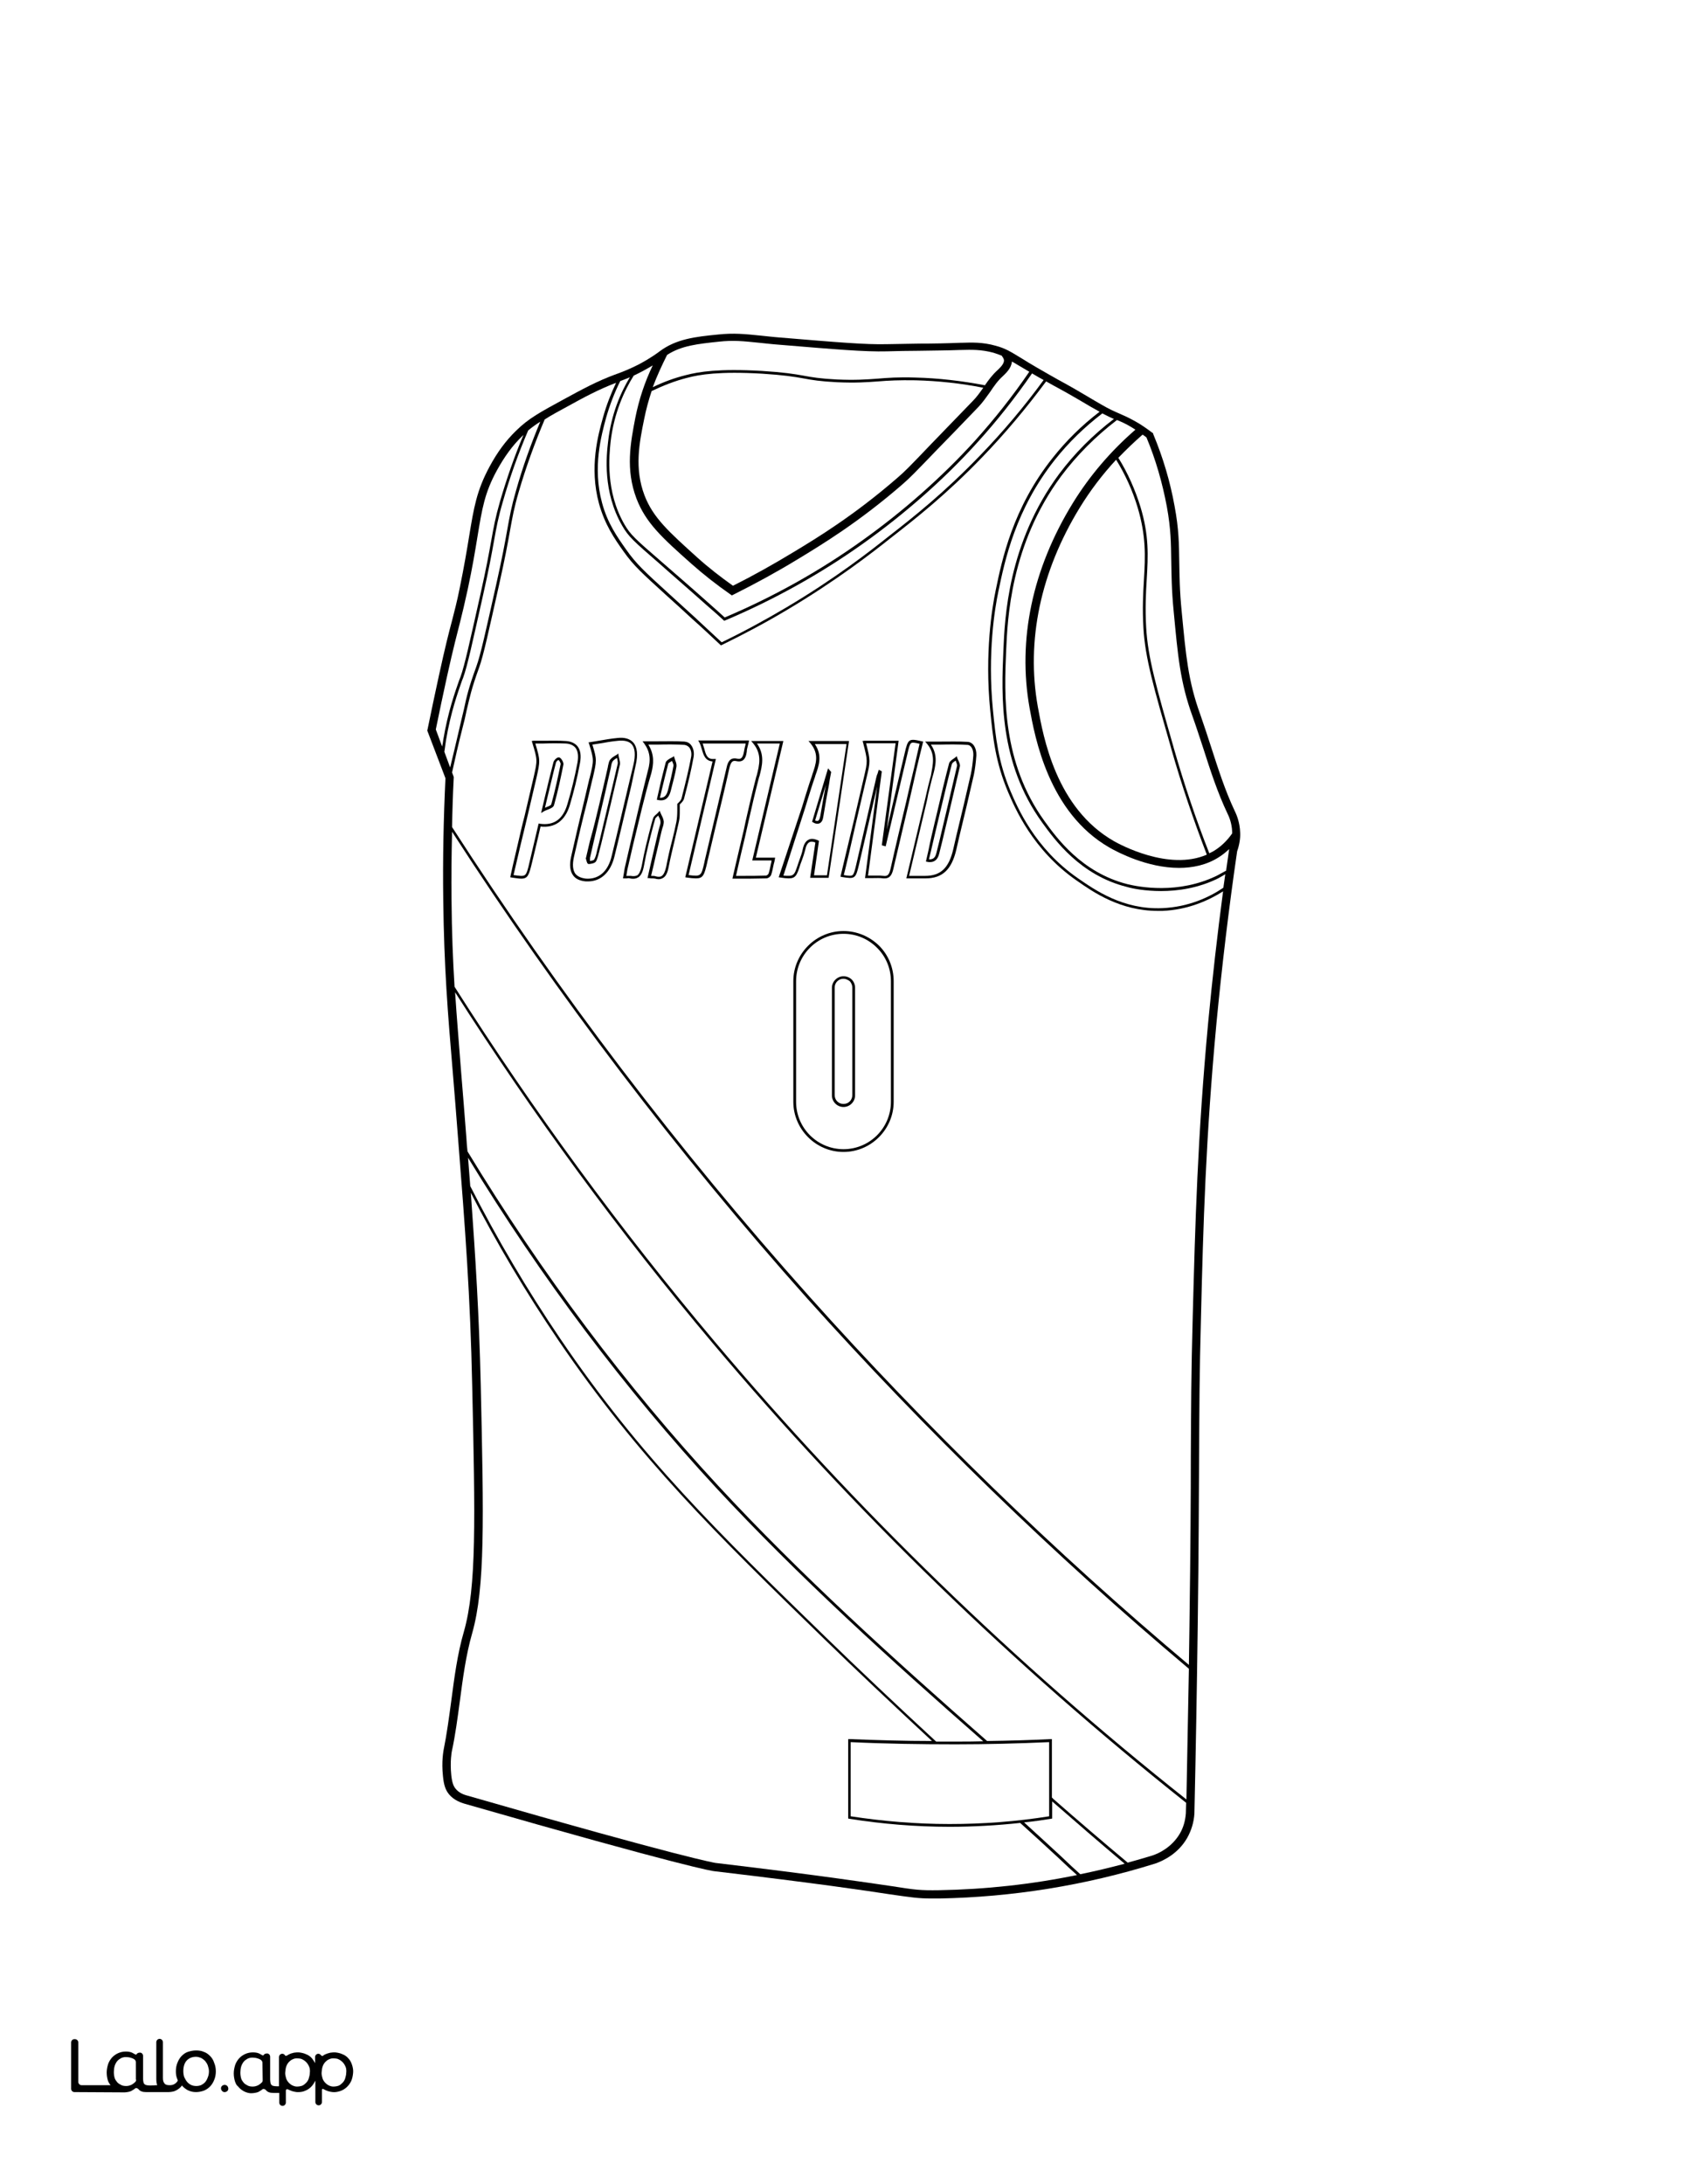 <?xml version="1.0" encoding="utf-8"?>
<!-- Generator: Adobe Illustrator 26.1.0, SVG Export Plug-In . SVG Version: 6.00 Build 0)  -->
<svg version="1.1" id="Layer_1" data-layer="Layer_1" xmlns="http://www.w3.org/2000/svg" xmlns:xlink="http://www.w3.org/1999/xlink" x="0px" y="0px"
	 viewBox="0 0 612 792" style="enable-background:new 0 0 612 792;" xml:space="preserve">
<rect x="0" y="0" width="612" height="792" fill="#808080" stroke="none"/>
<style type="text/css">
	.st0{fill:#FFFFFF;}
	.st1{fill:#010101;}
</style>
<g id="Black">
	<rect x="34.8" y="30.7" width="551.3" height="736.8"/>
</g>
<g id="Color">
	<path class="st0" d="M259,275.2l0.7,0l-9.9,42.1c4.6,0.6,4.6,0.4,5.8-4.9l0-0.1c1-4.1,1.9-8.2,2.9-12.3c1.7-7.1,3.4-14.5,5.1-21.7
		c0.4-1.9,1.2-3.8,3.8-3.2c0.7,0.1,1.2,0.1,1.5-0.2c0.5-0.4,0.8-1.2,1-2.4c0.1-0.8,0.3-1.5,0.5-2.3c0-0.2,0.1-0.4,0.1-0.6h-15.6
		c0.2,0.6,0.4,1.3,0.6,1.9C256.1,273.9,256.7,275.4,259,275.2z"/>
	<path class="st0" d="M208.2,310.8c-0.6,2.7-0.4,4.7,0.5,6c0.8,1,2.1,1.6,3.9,1.8c4.6,0.3,8-2.6,9.3-8.2c2.1-8.5,4.1-17.2,6.1-25.6
		l1.8-7.5c0.8-3.5,0.6-6-0.6-7.4c-1-1.1-2.6-1.5-4.9-1.3c-2.3,0.2-4.5,0.6-6.8,1c-0.9,0.1-1.7,0.3-2.6,0.4c1.7,5.5,1.6,5.8,0.1,12.3
		c0,0.1,0,0.1-0.1,0.2c0,0,0,0.1,0,0.1c-0.6,2.7-1.3,5.4-1.9,8.1C211.3,297.3,209.7,304.1,208.2,310.8z M217.6,290.8
		c0.4-1.9,0.9-3.8,1.3-5.6c0.5-2.3,1.1-4.6,1.6-7c0-0.2,0.1-0.4,0.1-0.6c0.2-0.8,0.3-1.6,0.8-2.2c0.5-0.6,1.1-1,1.6-1.3
		c0.2-0.1,0.5-0.3,0.7-0.4l0.6-0.5l0.1,0.8c0.1,0.3,0.1,0.6,0.2,0.9c0.2,0.8,0.4,1.6,0.3,2.3c-2.2,9.6-4.5,19.3-6.8,28.8l-0.5,1.9
		c-0.1,0.3-0.1,0.5-0.2,0.8c-0.3,1.2-0.6,2.5-1.1,3.5c-0.4,0.8-1.6,1-2.6,1.1c0,0,0,0-0.1,0c-0.5,0-0.7-0.6-0.9-1.4
		c0-0.2-0.1-0.3-0.1-0.4l-0.1-0.1l1.5-6.4C215.4,300.1,216.5,295.4,217.6,290.8z"/>
	<path class="st0" d="M229.7,306.2c-0.7,3-1.4,6-2.1,9.1c-0.1,0.5-0.2,1.1-0.3,1.8c0,0.2,0,0.3-0.1,0.5c0.1,0,0.1,0,0.2,0
		c0.5,0,0.9,0,1.4,0c1,0.2,1.8,0.1,2.4-0.2c0.7-0.5,1.2-1.6,1.6-3.4c0.9-5.1,2.2-10.2,3.5-15.1l0.6-2.1c0.2-0.7,0.8-1.2,1.3-1.6
		c0.2-0.2,0.4-0.4,0.6-0.6l0.5-0.6l0.3,0.7c0.1,0.3,0.3,0.6,0.4,0.9c0.4,0.7,0.7,1.5,0.8,2.3c0,0.8-0.2,1.6-0.5,2.4
		c-0.1,0.4-0.2,0.7-0.3,1.1c-0.9,4-1.9,7.9-2.8,12l-1,4.2c0.1,0,0.2,0,0.3,0c0.6,0,1,0,1.5,0.2c0.9,0.2,1.6,0.2,2.1-0.2
		c0.7-0.5,1.2-1.6,1.6-3.4c0.6-3.2,1.3-6.3,2.1-9.3c0.6-2.3,1.1-4.6,1.6-7c0.2-1.2,0.3-2.4,0.3-3.9c0-0.7,0-1.5,0-2.3l0-0.2l0.1-0.1
		c0.1-0.1,0.2-0.2,0.4-0.4c0.4-0.4,1-1,1.1-1.7c1.5-5.9,2.6-10.4,3.4-14.7c0.3-1.4,0-2.7-0.6-3.5c-0.5-0.6-1.1-0.9-1.8-1
		c-3.1-0.2-6.3-0.2-9.6-0.1c-1.2,0-2.3,0-3.5,0c2.3,3.7,1.9,7.1,1.1,10.3C233.8,288.7,231.8,297.6,229.7,306.2z M238.4,289.4
		c0.3-1.2,0.5-2.3,0.8-3.5c0.7-3.2,1.5-6.3,2.3-9.4c0.2-0.7,1-1.1,1.6-1.5c0.3-0.1,0.5-0.3,0.8-0.4l0.6-0.4l0.2,0.7
		c0.1,0.3,0.2,0.6,0.3,0.9c0.3,0.7,0.5,1.5,0.4,2.2c-0.5,2.9-1.3,5.7-2,8.5l-0.1,0.4c-0.6,2.2-1.7,3.3-3.4,3.3c-0.3,0-0.7,0-1.1-0.1
		l-0.5-0.1L238.4,289.4z"/>
	<path class="st0" d="M214.1,312.2c0.5-0.1,1.3-0.2,1.5-0.6c0.5-0.9,0.8-2.1,1-3.2c0.1-0.3,0.1-0.5,0.2-0.8l0.5-1.9
		c2.2-9.4,4.6-19.2,6.8-28.8c0.1-0.5-0.1-1.1-0.2-1.8c0-0.1-0.1-0.2-0.1-0.3c0,0-0.1,0-0.1,0.1c-0.5,0.3-1,0.6-1.4,1.1
		c-0.3,0.4-0.5,1.1-0.6,1.8c0,0.2-0.1,0.4-0.1,0.6c-0.5,2.3-1.1,4.6-1.6,7c-0.4,1.9-0.9,3.8-1.3,5.6c-1.1,4.7-2.2,9.3-3.3,14.1
		l-1.4,6.1c0,0.1,0.1,0.2,0.1,0.3C213.9,311.7,214,312,214.1,312.2z"/>
	<path class="st0" d="M206.2,147.2c-3.5,1.9-6.3,3.4-8.6,4.9c-3.6,8.5-6.8,17.3-9.4,26.2c-1.7,5.8-2.3,9.2-3.2,14.2
		c-0.8,4.5-1.8,10-4,19.8c-3.8,16.9-5.6,25.4-7.2,29.8c-2.8,7.7-3.4,10.8-4.5,15.4c-0.4,2-0.9,4.2-1.7,7.2
		c-1.3,5.1-2.5,10.3-3.6,15.4l0.6,1.6l0,0.3c-0.3,5.9-0.5,11.9-0.6,17.9c38.6,59.9,82.2,117.2,129.6,170.2
		c42.5,47.5,88.8,92.5,137.7,133.6c0.1-4.7,0.1-9.4,0.2-14c0.4-29.4,0.5-47.3,0.5-61.7c0.1-17.2,0.1-29.6,0.7-51
		c0.9-33.2,1.7-64.5,5.6-106.3c1.5-15.8,3.3-31.7,5.4-47.5c-5.2,3.3-12.7,6.7-22,7.1c-0.5,0-1.1,0-1.6,0c-13.7,0-23.5-6.8-29.5-11
		c-16-11.1-22.4-26.3-24.9-32.1c-4.6-10.9-5.5-19.7-6.5-29.9c-2-20.5,0.7-37,2-43.2c2.3-11.2,6.2-29.9,20.7-48.1
		c4.9-6.2,10.6-11.8,17-16.7c-0.9-0.5-1.9-1.1-3.2-1.8c-1.1-0.6-2.3-1.4-3.9-2.3c-5.3-3.1-7.6-4.3-9.6-5.4c-0.8-0.5-1.7-0.9-2.7-1.5
		c-7.1,9.6-14.9,18.9-23.2,27.5c-13,13.5-24.2,22.3-33.2,29.3c-6.8,5.4-19.5,15.3-37.5,26c-7.7,4.6-15.8,8.9-23.8,12.8l-0.3,0.1
		l-0.2-0.2c-3.3-3.1-6.7-6.3-10.2-9.4c-3.6-3.3-6.5-6-9-8.2c-9.1-8.3-12.2-11-16-16.4c-3.2-4.5-6.7-9.6-8.8-17.2
		c-3.6-13.2-0.3-25,1.5-31.4c1.2-4.3,2.8-8.4,4.7-12.4C217.2,141.2,211.8,144.1,206.2,147.2l-0.7-1.3L206.2,147.2L206.2,147.2z
		 M324.2,399.5c0,10-8.2,18.2-18.2,18.2c-10,0-18.2-8.2-18.2-18.2v-43.7c0-10,8.2-18.2,18.2-18.2c4.8,0,9.4,1.9,12.9,5.3l0,0
		c3.4,3.4,5.3,8,5.3,12.9V399.5z M336.3,269.7l-0.7-0.8h1.1c1.5,0,3,0,4.4,0c3.4,0,6.6-0.1,9.9,0.1c2,0.1,3.3,2.2,3.2,4.9
		c-0.2,2.8-0.5,5-0.9,7c-1.7,7.5-3.5,15.1-5.3,22.5l-1.1,4.8c-1.7,7.2-5.1,10.3-11.1,10.3l-4.1,0l-2.9,0l6.7-28.2
		c0.2-0.9,0.4-1.7,0.6-2.6c0.4-1.9,0.9-3.8,1.4-5.7l0.2-0.7C338.4,277.3,339.5,273.5,336.3,269.7z M313.1,269.3l-0.2-0.6l0.6-0.1
		H326l-4.3,32.2l3.5-15c1-4.2,2-8.4,3-12.7c1.2-5.2,1.5-5.4,6.2-4.3l0.5,0.1l-1.2,4.9c-0.8,3.3-1.6,6.6-2.3,9.9l-1.6,7
		c-1.9,8-3.8,16.2-5.7,24.3c-0.4,1.7-1,3.5-3.1,3.5c-0.2,0-0.4,0-0.6,0c-1.2-0.2-2.4-0.1-3.9-0.1c-0.7,0-1.3,0-2.1,0h-0.6l0.1-0.6
		l4.3-32.6c-2.2,9.5-4.4,19-6.6,28.4c-1.2,5-1.4,5.2-6.2,4.4l-0.5-0.1l0.8-3.4c0.5-2,0.9-3.9,1.4-5.9l2.4-10
		c1.3-5.6,2.6-11.1,3.9-16.7C314.8,275.9,314.8,275.9,313.1,269.3z M291,292.5c0.3-1.1,0.7-2.2,1-3.3c0.8-2.5,1.6-5.2,2.5-7.7
		l0.2-0.7c1.3-3.8,2.6-7.3-0.7-11.3l-0.7-0.8h14.7l-7.4,49.6h-6.7l1.9-12.8c-0.9-0.4-1.7-0.4-2.2-0.1c-0.7,0.4-1.2,1.3-1.5,2.8
		c-0.3,1.2-0.7,2.4-1.1,3.5c-0.2,0.5-0.4,1.1-0.6,1.6c-1.3,4.2-1.8,5.2-4.3,5.2c-0.8,0-1.7-0.1-3-0.3l-0.6-0.1L291,292.5z
		 M284.2,268.6l-10,42.4h7l-0.1,0.6c-0.1,0.6-0.2,1.1-0.4,1.7c-0.3,1.3-0.5,2.6-0.9,3.8c-0.2,0.7-1.1,1.4-1.8,1.4
		c-2,0-4,0.1-6.1,0.1c-0.9,0-1.8,0-2.7,0l-3.5,0l1.2-5.2c0.8-3.3,1.5-6.5,2.3-9.8c0.5-1.9,0.9-3.9,1.3-5.8
		c1.2-5.4,2.5-10.9,3.9-16.3l0.1-0.2c1-4,2-7.8-1.3-11.8l-0.7-0.8H284.2z M271.7,268.6l-0.1,0.6c-0.1,0.4-0.2,0.8-0.3,1.2
		c-0.2,0.8-0.4,1.5-0.4,2.2c-0.2,1.5-0.6,2.5-1.4,3.1c-0.6,0.4-1.4,0.5-2.3,0.3c-1.3-0.3-2,0-2.6,2.5c-1.6,7.3-3.4,14.6-5.1,21.7
		c-1,4.1-1.9,8.2-2.9,12.3l0,0.1c-1.1,4.7-1.5,5.9-4.1,5.9c-0.9,0-2-0.1-3.4-0.3l-0.5-0.1l9.9-42c-2.7-0.2-3.3-2.4-3.9-4.4
		c-0.2-0.8-0.5-1.7-0.9-2.5l-0.4-0.7H271.7z M233.7,269.6l-0.6-0.8h1c1.5,0,3,0,4.5,0c3.4,0,6.5-0.1,9.7,0.1c1,0.1,1.9,0.5,2.5,1.4
		c0.8,1.1,1.1,2.7,0.8,4.3c-0.8,4.3-1.8,8.8-3.4,14.8c-0.2,1-1,1.7-1.4,2.1c-0.1,0.1-0.1,0.1-0.2,0.2c0,0.8,0,1.5,0,2.1
		c0,1.5,0,2.8-0.3,4.1c-0.5,2.4-1.1,4.7-1.6,7c-0.7,3-1.5,6.2-2.1,9.3c-0.4,2.2-1,3.5-2,4.1c-0.5,0.3-1,0.5-1.7,0.5
		c-0.4,0-0.8-0.1-1.2-0.2c-0.4-0.1-0.8-0.1-1.3-0.1c-0.3,0-0.6,0-0.9-0.1l-0.6,0l1.2-5.3c0.9-4,1.9-8,2.8-12
		c0.1-0.4,0.2-0.8,0.3-1.1c0.2-0.7,0.5-1.4,0.4-2.1c0-0.6-0.3-1.2-0.7-1.9c0-0.1-0.1-0.2-0.1-0.3c0,0-0.1,0.1-0.1,0.1
		c-0.4,0.4-0.9,0.7-1,1.1l-0.6,2.1c-1.3,4.9-2.6,9.9-3.5,15c-0.4,2.1-1,3.4-2,4.1c-0.8,0.5-1.8,0.7-3.1,0.4c-0.3-0.1-0.7-0.1-1.1,0
		c-0.2,0-0.5,0-0.8,0h-0.6l0.1-0.6c0.1-0.4,0.1-0.7,0.2-1.1c0.1-0.7,0.2-1.3,0.3-1.9c0.7-3,1.4-6,2.1-9.1c2-8.6,4.1-17.5,6.3-26.2
		C236.2,275.5,235.8,272.5,233.7,269.6z M213.7,269.7l-0.2-0.5l0.6-0.1c1.1-0.2,2.1-0.3,3.1-0.5c2.3-0.4,4.6-0.8,6.8-1
		c2.6-0.3,4.5,0.3,5.7,1.6c1.5,1.7,1.8,4.5,0.9,8.3L229,285c-2,8.4-4,17.1-6.1,25.6c-1.4,5.7-4.9,9-9.6,9c-0.3,0-0.5,0-0.8,0
		c-2.1-0.2-3.7-0.9-4.6-2.2c-1.1-1.5-1.4-3.8-0.7-6.8c1.5-6.7,3.1-13.5,4.7-20.1c0.6-2.7,1.3-5.4,1.9-8.1c0-0.1,0-0.1,0.1-0.2
		c0,0,0-0.1,0-0.1C215.5,275.6,215.5,275.6,213.7,269.7z M209.5,270.6c1.1,1.4,1.4,3.4,0.9,6.1c-1,5.5-2.3,10.6-3.7,15.3
		c-1.7,5.6-5.4,8.3-10.6,7.7l-0.9,3.9c-0.7,3.1-1.5,6.2-2.2,9.2c-1.1,4.5-1.5,5.8-3.9,5.8c-0.9,0-2-0.2-3.5-0.4l-0.5-0.1l0.9-4.1
		c0.6-2.6,1.2-5.1,1.8-7.7c0.8-3.5,1.6-7,2.5-10.4c1.1-4.7,2.2-9.4,3.3-14.1c1.4-6.2,1.4-6.2-0.5-12.5l-0.2-0.6l0.6-0.1
		c1.2,0,2.5,0,3.7,0c2.8,0,5.4-0.1,8.1,0.1C207.1,268.8,208.6,269.5,209.5,270.6z"/>
	<path class="st0" d="M236.8,140.4c3.9-1.9,8-3.4,12.1-4.4c4.6-1.2,11.9-2.4,27.5-1.5c7.9,0.5,11.7,1.1,15,1.7
		c3.2,0.6,6.2,1.1,12.2,1.4c6.7,0.3,10.6,0,14.8-0.3c3.7-0.3,7.5-0.6,13.6-0.4c8.4,0.2,16.9,1.2,25.3,2.8c1.3-1.9,2.8-3.9,4.6-5.5
		l0.1-0.1c0.7-0.7,2.4-2.2,2.2-3.6c-0.1-0.4-0.3-0.9-0.7-1.3l0.1-0.1c-1-0.5-2-0.8-3.2-1.2c-4.5-1.2-8-1.1-11.7-1l-0.3,0
		c-5,0.2-10.1,0.2-15.1,0.3c-3.8,0-7.7,0.1-11.6,0.2c-8.1,0.2-18.4-0.7-39-2.4c-2.8-0.2-5.1-0.5-7.2-0.7c-5.9-0.6-9.4-1-14.8-0.4
		c-7.5,0.8-13.5,1.4-18.7,4.8C240.1,132.5,238.3,136.4,236.8,140.4z"/>
	<path class="st0" d="M197.2,269.6c-1,0-2,0-3,0c1.8,6,1.8,6.3,0.4,12.5c-1.1,4.7-2.2,9.4-3.3,14.1c-0.8,3.5-1.7,7-2.5,10.4
		c-0.6,2.6-1.2,5.1-1.8,7.7l-0.7,3c2.2,0.3,3.4,0.5,4.1,0c0.7-0.5,1.1-2,1.7-4.7c0.7-3.1,1.5-6.2,2.2-9.3l1.1-4.7l0.5,0.1
		c5,0.7,8.3-1.6,9.9-7c1.4-4.7,2.7-9.8,3.7-15.2c0.4-2.3,0.2-4.1-0.7-5.3c-0.7-0.9-1.9-1.5-3.5-1.6
		C202.5,269.5,199.9,269.5,197.2,269.6z M204.4,277.2c-0.9,4.5-2,9.7-3.4,14.7c-0.2,0.8-1.1,1.2-2.1,1.6c-0.5,0.2-1.1,0.4-1.6,0.7
		l-1,0.6l1.3-5.5c1.1-4.7,2.1-8.8,3.2-13c0.2-0.6,0.8-1.2,1.3-1.5c0.4-0.2,0.7-0.2,0.9-0.1C203.6,274.9,204.5,276.4,204.4,277.2z"/>
	<path class="st0" d="M202.6,275.6c-0.2,0-0.8,0.5-0.9,0.9c-1.1,4.1-2,8.2-3.2,13l-0.8,3.4c0.3-0.1,0.5-0.2,0.7-0.3
		c0.8-0.3,1.5-0.6,1.6-1c1.4-5,2.5-10.2,3.4-14.6C203.4,276.7,202.9,275.7,202.6,275.6z"/>
	<path class="st0" d="M336.2,290.6l-6.4,27l1.7,0l4.1,0c5.6,0,8.6-2.8,10.2-9.6l1.1-4.8c1.8-7.4,3.6-15,5.3-22.5
		c0.4-1.9,0.7-4.1,0.9-6.8c0.1-2.1-0.8-3.8-2.2-3.8c-3.2-0.2-6.4-0.2-9.8-0.1c-1.1,0-2.2,0-3.4,0c2.7,3.9,1.7,7.9,0.6,11.7l-0.2,0.7
		c-0.5,1.9-0.9,3.8-1.4,5.7C336.6,288.8,336.4,289.7,336.2,290.6z M339,298.6l1.1-4.6c1.3-5.6,2.7-11.5,4.2-17.2
		c0.2-0.7,0.9-1.2,1.5-1.6c0.2-0.2,0.5-0.3,0.7-0.5l0.6-0.5l0.2,0.7c0.1,0.3,0.2,0.6,0.4,0.9c0.3,0.7,0.7,1.5,0.5,2.2
		c-2.1,9.1-4.3,18.3-6.4,27.2l-1.1,4.4c-0.5,2-1.6,3-3.3,3c-0.3,0-0.7,0-1-0.1l-0.5-0.1l1-4.4C337.5,304.8,338.3,301.7,339,298.6z"
		/>
	<path class="st0" d="M339.7,309.3l1.1-4.4c2.1-8.9,4.3-18.1,6.4-27.2c0.1-0.4-0.2-1-0.4-1.6c0-0.1-0.1-0.2-0.1-0.3
		c-0.1,0.1-0.2,0.1-0.3,0.2c-0.5,0.3-1,0.7-1.1,1.1c-1.5,5.7-2.8,11.5-4.2,17.2l-1.1,4.6c-0.7,3.1-1.5,6.2-2.2,9.4l-0.8,3.3
		C338.5,311.7,339.3,311,339.7,309.3z"/>
	<path class="st0" d="M306,354.9c-1.8,0-3.2,1.4-3.2,3.2v39c0,1.8,1.4,3.2,3.2,3.2s3.2-1.4,3.2-3.2v-39c0-0.8-0.3-1.6-0.9-2.3
		C307.6,355.3,306.8,354.9,306,354.9z"/>
	<path class="st0" d="M289.6,313c0.2-0.6,0.4-1.1,0.6-1.7c0.4-1.1,0.8-2.2,1-3.3c0.4-1.9,1.1-3,2.1-3.5c0.9-0.5,2-0.4,3.4,0.2
		l0.4,0.2l-1.8,12.5h4.7l7.1-47.6h-11.5c2.8,4.1,1.5,7.8,0.2,11.4l-0.2,0.7c-0.9,2.5-1.7,5.2-2.5,7.7c-0.3,1.1-0.7,2.2-1,3.3
		l-7.9,24.6C288.1,317.8,288.1,317.6,289.6,313z M300.4,278.6l1.1,1.3l0,0.2c-0.3,1.5-0.6,3.1-0.8,4.6c-0.7,3.7-1.4,7.5-2,11.3
		c-0.2,1.4-0.6,2.1-1.3,2.5c-0.3,0.1-0.5,0.2-0.8,0.2c-0.6,0-1.2-0.2-1.6-0.5l-0.4-0.2L300.4,278.6z"/>
	<path class="st0" d="M275.5,281.5l-0.1,0.2c-1.4,5.4-2.7,10.9-3.9,16.3c-0.4,1.9-0.9,3.9-1.3,5.8c-0.8,3.2-1.5,6.4-2.3,9.8l-0.9,4
		l2.2,0c3,0,5.9,0,8.7-0.1c0.2,0,0.8-0.4,0.9-0.7c0.4-1.1,0.6-2.3,0.9-3.7c0.1-0.4,0.2-0.7,0.2-1.1h-7l10-42.4h-8.3
		C277.5,273.7,276.5,277.7,275.5,281.5z"/>
	<path class="st0" d="M296.8,297.6c0.4-0.2,0.6-0.8,0.8-1.8c0.6-3.7,1.3-7.5,2-11.2l-3.9,12.9C296.2,297.7,296.6,297.7,296.8,297.6z
		"/>
	<path class="st0" d="M308.1,309c-0.5,2-0.9,3.9-1.4,5.9l-0.6,2.4c1.7,0.3,2.7,0.4,3.2,0c0.5-0.4,0.8-1.6,1.3-3.7
		c2.4-10.6,4.9-21.1,7.3-31.7c0.1-0.5,0.3-1.1,0.5-1.5c0.1-0.2,0.1-0.5,0.2-0.7l0.2-0.6l1.1,0.6l-5,37.8c0.5,0,1,0,1.5,0
		c0.6,0,1.2,0,1.8,0c0.8,0,1.5,0,2.3,0.1c1.5,0.2,2.1-0.4,2.6-2.7c1.8-8.1,3.8-16.4,5.7-24.4l1.6-7c0.8-3.3,1.6-6.6,2.3-9.9l0.9-3.9
		c-1.7-0.4-2.7-0.6-3.1-0.2c-0.5,0.4-0.8,1.6-1.3,3.8c-1,4.3-2,8.5-3,12.7l-4.9,20.9l-1.4-0.4l5-37h-10.7c1.6,6.3,1.6,6.6,0.1,12.7
		c-1.3,5.6-2.6,11.1-3.9,16.7L308.1,309z"/>
	<path class="st0" d="M242.3,286.6l0.1-0.4c0.7-2.7,1.4-5.6,1.9-8.4c0.1-0.4-0.1-1-0.4-1.6c0-0.1-0.1-0.2-0.1-0.3
		c-0.1,0.1-0.2,0.1-0.3,0.2c-0.5,0.3-1.1,0.6-1.1,0.9c-0.8,3-1.5,6.1-2.3,9.3c-0.2,1-0.5,2-0.7,3C241,289.3,241.8,288.5,242.3,286.6
		z"/>
	<path class="st0" d="M233.8,179.6c3.1,8.1,8.8,13.2,19.1,22.5c4.1,3.7,8.5,7.1,13,10.3c7.4-3.7,14.7-7.8,21.8-12.1
		c8.8-5.3,22.1-13.4,37.7-26.9c3.1-2.7,3.8-3.4,12.6-12.6c3.5-3.6,8.2-8.5,14.9-15.4c1.4-1.4,2.6-3.1,3.8-4.8
		c-8.1-1.6-16.4-2.5-24.6-2.7c-6-0.1-9.9,0.1-13.5,0.4c-4.2,0.3-8.1,0.6-14.9,0.3c-6.1-0.3-9.1-0.8-12.3-1.4
		c-3.3-0.6-7.1-1.2-14.9-1.7c-15.5-0.9-22.7,0.3-27.2,1.5c-4.4,1.1-8.7,2.8-12.9,4.8c-1.1,3.3-2,6.6-2.7,10.1
		C231.9,160.7,230.1,169.8,233.8,179.6z"/>
	<path class="st0" d="M0,0v792h612V0H0z M448.8,308.7c-3,20.5-5.5,41.5-7.5,62.3c-3.9,41.8-4.8,73-5.6,106.1
		c-0.6,21.4-0.6,33.8-0.7,50.9c-0.1,14.4-0.1,32.3-0.5,61.7c-0.3,22.8-0.7,45.6-1.2,67.9c-0.2,3.2-1.1,6.1-2.6,8.8
		c-3.3,5.8-8.7,8.3-11.5,9.3c-25.6,8-52,12.2-78.4,12.7c-1,0-2,0-2.8,0c-5,0-7.3-0.4-15.1-1.5c-9.1-1.4-25.9-3.9-63.8-8.4
		c-0.4,0-10.3-1.4-90.7-24.5c-0.9-0.3-3.7-1.1-5.6-3.5c-1.2-1.5-1.8-3.3-2.1-6.4c-0.6-5.5,0.2-9.2,0.2-9.4c1.2-5.9,2-12,2.8-17.9
		c1.1-8.3,2.2-17,4.6-25.2c4.6-16.2,4.1-40.6,3-89.2c-0.7-32.6-2.5-56.3-5.1-89.3c-0.7-8.9-1.3-16.8-1.9-23.8
		c-1.9-22.4-3.2-38.6-3.5-63c-0.2-14.7,0.1-29.5,0.8-44.1l-6.6-17.3l0.1-0.4c1.3-6.4,2.7-12.9,4.1-19.4c2.4-11,3.7-16,4.8-20.1
		c0.9-3.6,1.7-6.4,2.8-11.9c1.6-7.8,2.6-13.8,3.4-18.7c1.7-10.3,2.7-16.5,7.4-25.2c2.8-5.2,5.9-9.4,9.5-12.9
		c4.6-4.6,9-6.9,17.6-11.6l0,0l0.7,1.3l-0.7-1.3c6.1-3.3,11.8-6.5,19-9.1l0.3-0.1c1.6-0.6,4.3-1.6,7.8-3.4c4.3-2.3,6.7-4.1,7.5-4.7
		c6-4.5,13-5.3,21.2-6.1c5.7-0.6,9.6-0.2,15.5,0.4c2.1,0.2,4.4,0.5,7.1,0.7c20.5,1.7,30.8,2.6,38.7,2.4c3.9-0.1,7.8-0.1,11.6-0.2
		c4.9,0,10-0.1,15-0.3l0.3,0c3.8-0.1,7.7-0.3,12.6,1.1c3.3,0.9,5,1.9,9.4,4.6c1.4,0.9,3.1,1.9,5.3,3.2c4.1,2.4,5.8,3.3,7.7,4.4
		c2,1.1,4.3,2.3,9.7,5.5c1.6,0.9,2.8,1.7,3.9,2.3c3.6,2.1,5,2.9,7.5,4l0.9,0.4c1.6,0.7,3.5,1.5,6,2.9c2.2,1.2,4.3,2.7,6.3,4.2
		l0.3,0.2l0.1,0.4c3.5,8.4,6.1,17.1,7.7,26c1.6,8.5,1.6,13.9,1.7,20.2c0.1,4.8,0.1,10.3,0.9,18.2c1.5,15.6,2.3,25,6.7,37.1
		c1.4,4,2.7,8,4,12c2.5,7.7,5,15.6,8.5,23c0.5,1,1.9,4,2,8C450,304,449.6,306.4,448.8,308.7z"/>
	<path class="st0" d="M258.6,487.1c-33.8-40.1-65.2-82.9-93.5-127.3c0.6,9.3,1.4,18.5,2.2,29.1c0.6,7,1.2,14.9,1.9,23.8
		c0.1,1.6,0.2,3.2,0.4,4.8c26.9,44.3,57.4,85,90.9,121.2c29.7,32.1,63.6,62.8,97.6,92.6c7.7-0.1,15.4-0.3,23-0.7l0.5,0v21.2
		c0.1,0.1,0.3,0.2,0.4,0.4c8.9,7.8,18,15.6,27.1,23.2c3-0.8,6-1.7,9-2.6c2.4-0.8,7-3,9.9-7.9c1.3-2.2,2-4.7,2.2-7.4
		c0-1.3,0.1-2.6,0.1-3.8C367.7,604,309.9,548,258.6,487.1z"/>
	<path class="st0" d="M405.7,166c3.5,5.6,6.1,11.6,8,17.7c3.2,10.5,2.8,17.9,2.3,26.4c-0.3,4.9-0.6,10.5-0.2,17.4
		c0.6,10.9,3.7,21.7,9.9,43.3l0.1,0.4c3.7,12.9,8,25.8,12.9,38.2c0.6-0.3,1.3-0.6,1.9-1c2.4-1.5,4.6-3.6,6.4-6.2c0-0.2,0-0.3,0-0.5
		c-0.1-3.4-1.3-5.9-1.7-6.7c-3.6-7.6-6.2-15.6-8.7-23.4c-1.3-3.9-2.6-8-4-11.9c-4.5-12.4-5.3-22-6.8-37.8
		c-0.8-8.1-0.8-13.6-0.9-18.5c-0.1-6.4-0.1-11.4-1.6-19.7c-1.6-8.5-4-17-7.4-25.1c-0.4-0.3-0.9-0.7-1.4-1
		C411.4,160.3,408.5,163.1,405.7,166z"/>
	<path class="st0" d="M166.6,264.4c0.7-3,1.2-5.2,1.7-7.2c1-4.7,1.7-7.8,4.5-15.5c1.6-4.4,3.4-12.8,7.2-29.7
		c2.2-9.8,3.2-15.3,4-19.8c0.9-5,1.5-8.4,3.2-14.3c2.4-8.5,5.4-16.9,8.8-25c-1.6,1-3.1,2.1-4.4,3.2c-3.6,8.4-6.7,17.1-9.2,25.9
		c-1.7,5.8-2.3,9.2-3.2,14.2c-0.8,4.5-1.8,10-4,19.8c-3.8,16.9-5.6,25.4-7.2,29.8l-0.4,1c-1.5,4.3-4.1,11.5-5.8,21.6
		c-0.2,1.4-0.4,2.8-0.6,4.2l2.1,5.7C164.4,273.8,165.5,269.1,166.6,264.4z"/>
	<path class="st0" d="M259.8,539.5c-33.1-35.8-63.4-76-90-119.7c0.3,3.5,0.5,6.9,0.8,10.3c9.7,19.1,20.7,37.7,32.7,55.4
		c29.1,42.9,57.3,70.3,96.4,108.3c11.4,11.1,25.5,24.4,39.9,37.7c2.4,0,4.7,0,7.1,0c3.3,0,6.7,0,10-0.1
		C322.9,601.8,289.3,571.3,259.8,539.5z"/>
	<path class="st0" d="M385,172.6c-18.4,24.8-19.5,51.9-20,63.4c-0.7,16-1.6,40.2,13.9,61.7c4.4,6.1,13.5,18.7,30.1,22.9
		c4.1,1,18.4,3.8,32.5-3.1c1.1-0.6,2.2-1.2,3.3-1.8c0.4-2.6,0.7-5.1,1.1-7.7l0-0.1c-1.2,1.1-2.4,2.1-3.7,2.9
		c-4.5,2.9-9.6,3.9-14.5,3.9c-11.5,0-22.3-5.7-25.1-7.3c-22.3-12.7-27.2-40.3-29.1-50.7c-4.4-24.7,1-50.4,15.7-74.3
		c6.1-9.9,13.8-18.9,22.7-26.6c-0.5-0.3-1.1-0.7-1.6-1c-2-1.2-3.6-1.9-5.1-2.5C397.5,158.2,390.7,165,385,172.6z"/>
	<path class="st0" d="M391.9,679.6c5.4-1.1,10.8-2.4,16.1-3.8c-8.8-7.4-17.6-15-26.3-22.6v6.2l-0.4,0.1c-3.3,0.5-6.5,1-9.8,1.3
		c4.7,4.3,9.2,8.4,13.3,12.2C387.6,675.7,390,677.9,391.9,679.6z"/>
	<path class="st0" d="M384.1,673.8c-4.3-4-9-8.3-14-12.8c-8.4,0.9-17,1.4-25.4,1.4c-0.1,0-0.2,0-0.3,0c-12.1,0-24.3-1-36.3-2.9
		l-0.4-0.1v-28.8l0.5,0c9.9,0.4,19.9,0.7,29.9,0.7c-14.1-13.1-27.9-26.1-39.1-37c-39.1-38-67.3-65.5-96.5-108.4
		c-11.6-17.1-22.3-35-31.7-53.4c1.7,23.6,3,43.9,3.6,69.6c1.1,49,1.6,73.5-3.1,90.1c-2.3,8-3.4,16.5-4.5,24.8
		c-0.8,5.9-1.6,12.1-2.9,18.1c0,0-0.7,3.5-0.2,8.5c0.3,2.8,0.8,4,1.5,4.9c1.3,1.7,3.3,2.3,4,2.5c79.5,22.9,89.9,24.4,90.3,24.5
		c37.9,4.5,54.8,7.1,63.8,8.4c8.9,1.4,10.5,1.6,17.4,1.5c16.8-0.3,33.5-2.1,50-5.5C388.9,678.3,386.6,676.2,384.1,673.8z"/>
	<path class="st0" d="M221.5,160.3c-0.5,4.9-1.9,17.8,5,29.8c2.2,3.8,3.9,5.3,13.6,13.7c4,3.5,9.5,8.2,16.9,14.8
		c2.5,2.2,4.6,4.1,5.9,5.3c17.5-7.4,34.2-16.7,49.6-27.7c15.2-10.8,29.4-23.4,41.2-36.4c7.1-7.9,13.7-16.2,19.7-25
		c-1.7-1-3.2-1.9-4.4-2.6c-0.7-0.4-1.3-0.8-1.9-1.1c-0.2,2.5-2.3,4.3-3.2,5.2l-0.1,0.1c-1.8,1.6-3.2,3.6-4.6,5.7
		c-1.3,1.8-2.6,3.7-4.2,5.4c-6.6,6.9-11.4,11.8-14.9,15.4c-8.7,9-9.6,10-12.8,12.8c-15.8,13.7-29.2,21.8-38.1,27.2
		c-7.4,4.5-15.1,8.7-22.9,12.6l-0.8,0.4l-0.7-0.5c-4.9-3.4-9.6-7.1-14-11c-10.7-9.5-16.5-14.8-19.9-23.6c-4-10.6-2.2-20.1-0.4-29.4
		c1.3-6.5,3.4-12.9,6.3-18.9c-1.2,0.7-2.4,1.4-3.7,2.1c-1.1,0.6-2.2,1.1-3.2,1.6C226.5,141.6,222.7,149.8,221.5,160.3z"/>
	<path class="st0" d="M163.8,326.2c0.1,11.9,0.5,21.9,1.1,31.6c28.5,44.9,60.2,88.1,94.4,128.7c51.1,60.7,108.6,116.5,171.1,166
		c0.3-15.6,0.6-31.5,0.9-47.4c-49.1-41.3-95.6-86.5-138.4-134.2C245.7,418,202.4,361.1,164,301.6C163.8,309.8,163.7,318,163.8,326.2
		z"/>
	<path class="st0" d="M441.9,318.5c-7.3,3.6-14.7,4.6-20.7,4.6c-5.8,0-10.4-0.9-12.4-1.5c-16.9-4.2-26.2-17.1-30.7-23.3
		c-15.8-21.8-14.8-46.2-14.1-62.4c0.5-11.7,1.6-38.9,20.2-64c5.6-7.5,12.3-14.2,19.9-20l-0.5-0.2c-1.4-0.6-2.5-1.2-3.7-1.8
		c-6.4,4.9-12.2,10.5-17.2,16.8c-14.3,18-18.2,36.6-20.5,47.7c-1.3,6.1-4,22.5-2,42.9c1,10.1,1.9,18.9,6.4,29.6
		c2.4,5.6,8.7,20.7,24.5,31.6c6.1,4.2,16.3,11.4,30.5,10.8c9.6-0.4,17.2-4,22.2-7.4c0.2-1.6,0.5-3.2,0.7-4.9
		C443.7,317.5,442.8,318,441.9,318.5z"/>
	<path class="st0" d="M374.4,135.4c-6.1,8.8-12.7,17.2-19.9,25.1c-11.8,13.1-26.2,25.8-41.4,36.6c-15.6,11.1-32.4,20.4-50.1,27.9
		l-0.3,0.1l-0.2-0.2c-1.4-1.3-3.5-3.2-6.2-5.5c-7.4-6.6-12.9-11.3-16.8-14.8c-9.8-8.5-11.5-10-13.8-14c-7.1-12.3-5.7-25.4-5.1-30.4
		c1.1-9.9,4.5-17.8,7.9-23.4c-1.4,0.6-2.5,1-3.3,1.3l-0.2,0.1c-2.1,4.2-3.8,8.7-5.1,13.2c-1.7,6.3-5,18-1.5,30.9
		c2,7.5,5.6,12.5,8.7,16.9c3.7,5.3,6.8,8.1,15.8,16.3c2.5,2.3,5.5,5,9,8.2c3.3,3.1,6.7,6.2,9.9,9.2c7.9-3.8,15.8-8.1,23.4-12.6
		c17.9-10.6,30.5-20.5,37.3-25.9c9-7,20.1-15.8,33.1-29.3c8.3-8.6,16-17.7,23-27.3C377.6,137.3,376.3,136.5,374.4,135.4
		C374.4,135.4,374.4,135.4,374.4,135.4z"/>
	<path class="st0" d="M376.5,256.3c2,11,6.6,36.7,27.6,48.7c2.1,1.2,19.9,10.9,33.7,4.9c-4.8-12.5-9.2-25.4-12.9-38.4l-0.1-0.4
		c-6.2-21.6-9.4-32.5-10-43.5c-0.4-6.9-0.1-12.6,0.2-17.5c0.5-8.4,0.8-15.7-2.3-26.1c-1.8-6-4.4-11.8-7.8-17.3
		c-5,5.4-9.4,11.2-13.2,17.4C377.5,207.3,372.2,232.3,376.5,256.3z"/>
	<path class="st0" d="M160.8,268.3c1.7-10.2,4.3-17.4,5.8-21.7l0.4-1c1.6-4.4,3.4-12.8,7.2-29.7c2.2-9.8,3.2-15.3,4-19.8
		c0.9-5,1.5-8.4,3.2-14.3c2.4-8.2,5.2-16.3,8.5-24.1c-0.2,0.2-0.4,0.4-0.6,0.6c-3.4,3.3-6.3,7.3-9,12.2c-4.5,8.2-5.4,13.9-7.1,24.2
		c-0.8,4.9-1.8,11-3.5,18.9c-1.2,5.5-1.9,8.4-2.8,12c-1,4-2.4,9.1-4.8,20c-1.4,6.3-2.7,12.6-4,18.9l2.3,6.2
		C160.6,269.9,160.7,269.1,160.8,268.3z"/>
	<path class="st0" d="M346.6,632.5c-12.6,0-25.4-0.2-38-0.8v26.9c11.8,1.8,23.8,2.8,35.7,2.8c0.1,0,0.2,0,0.3,0
		c12,0,24.1-0.9,36-2.8v-26.9C369.4,632.2,357.9,632.5,346.6,632.5z"/>
	<path class="st0" d="M306,338.6c-9.5,0-17.2,7.7-17.2,17.2v43.7c0,9.5,7.7,17.2,17.2,17.2c9.5,0,17.2-7.7,17.2-17.2v-43.7
		c0-4.6-1.8-8.9-5-12.1C314.9,340.4,310.6,338.6,306,338.6z M310.2,397.2c0,2.3-1.9,4.2-4.2,4.2c-2.3,0-4.2-1.9-4.2-4.2v-39
		c0-2.3,1.9-4.2,4.2-4.2c1.1,0,2.2,0.4,3,1.2c0.8,0.8,1.2,1.9,1.2,3V397.2z"/>
	<path class="st1" d="M76.2,745.5c-0.7-0.7-1.4-1.2-2.3-1.5c-0.9-0.4-1.8-0.5-2.8-0.5c-1,0-1.9,0.2-2.9,0.5
		c-0.9,0.3-1.6,0.8-2.3,1.5c-0.6,0.6-1.1,1.4-1.5,2.4c-0.4,0.9-0.6,2-0.6,3.1c0,1.1,0.1,1.7,0.4,2.6c0.1,0.2,0.3,0.7,0.3,0.8
		c-0.2,0.6-1.1,1.4-2,1.6c-0.3,0.1-0.7,0.1-1,0.1c-0.7,0-1.4-0.1-1.8-0.6c-0.4-0.5-0.6-1-0.6-2v-13c0-0.7-0.6-1.2-1.2-1.2h0
		c-0.7,0-1.2,0.6-1.2,1.2v13.3c0,0.9,0.1,1.6,0.3,2.2c0,0.1,0,0.1,0.1,0.1c-0.1,0-0.2,0-0.4,0c-1,0.1-3.5,0.3-4.2-0.3
		c-0.1-0.1-0.1-0.1-0.2-0.2c-0.4-0.5-0.4-1.7-0.4-2.3v-7.9c0-0.5-0.4-1-0.9-1.1c-0.1,0-1-0.1-1.4,0.5c0,0,0,0,0,0
		c-0.1,0.2-0.4,0.3-0.6,0.1c-0.4-0.2-0.7-0.4-1.1-0.6c-0.7-0.3-1.4-0.4-2.3-0.4c-1.9,0-3.7,0.8-5,2.2c-0.6,0.7-1.1,1.5-1.4,2.4
		c-0.3,1-0.5,2-0.5,3c0,1.1,0.2,2.2,0.5,3.1c0.2,0.5,0.5,1,0.9,1.5l-10.5,0c-0.7,0-1.2-0.6-1.2-1.2v-14.3c0-0.7-0.6-1.2-1.2-1.2H27
		c-0.7,0-1.2,0.6-1.2,1.2v16.8c0,0.7,0.6,1.2,1.2,1.2l18.2,0.1c0.5,0,1-0.1,1.5-0.2c0.5-0.1,1-0.3,1.4-0.6c0.2-0.1,0.3-0.2,0.5-0.3
		c0.1-0.1,0.3-0.2,0.4-0.3c0.3-0.3,0.9-0.1,1.2,0.2c0.6,0.8,1.5,1.1,2.8,1.1h8.2c0.5,0,1.1-0.1,1.6-0.2c1-0.2,2.6-1.2,3.2-2.2
		c0.4,0.6,1.6,1.5,2.3,1.8c0.9,0.4,1.8,0.6,2.8,0.6c1,0,1.9-0.2,2.8-0.5c1.8-0.7,3.1-2.1,3.8-3.9c0.4-0.9,0.6-2,0.6-3.1
		c0-1.2-0.2-2.2-0.6-3.1C77.4,747,76.9,746.2,76.2,745.5z M49.4,754.1L49.4,754.1c0,0.3-0.1,0.6-0.3,0.8c-0.4,0.4-0.8,0.7-1.3,1
		c-0.6,0.3-1.3,0.5-2,0.5c-0.7,0-1.4-0.1-1.9-0.4c-0.5-0.3-1-0.5-1.4-1c-0.4-0.5-0.7-0.9-0.9-1.5c-0.2-0.7-0.3-1.4-0.3-2.2
		c0-0.7,0.1-1.5,0.3-2.2c0.2-0.6,0.5-1.2,0.9-1.7c0.4-0.5,0.9-0.8,1.4-1.1c0.6-0.3,1.2-0.4,1.8-0.4c0.6,0,1.3,0.1,1.9,0.3
		c0.4,0.1,0.8,0.3,1.1,0.5c0.3,0.2,0.6,0.6,0.6,1V754.1z M75.4,753.2c-0.2,0.6-0.5,1.2-0.9,1.7c-0.4,0.5-0.9,0.8-1.4,1.1
		c-0.6,0.3-1.3,0.4-1.9,0.4c-0.6,0-1.3-0.1-1.9-0.4c-0.6-0.3-1.1-0.7-1.5-1.2c-0.4-0.5-0.7-1.1-1-1.7c-0.2-0.7-0.3-1.4-0.3-2.1
		c0-1.6,0.4-2.9,1.2-3.8s2-1.4,3.4-1.4c0.6,0,1.3,0.2,1.8,0.4c0.6,0.3,1.1,0.7,1.5,1.1c0.4,0.5,0.8,1.1,1,1.7c0.2,0.7,0.4,1.3,0.4,2
		C75.8,751.8,75.7,752.5,75.4,753.2z"/>
	<path class="st1" d="M106.2,761.5C106.2,761.5,106.1,761.6,106.2,761.5L106.2,761.5z"/>
	<path class="st1" d="M119.4,761.5C119.4,761.5,119.3,761.6,119.4,761.5L119.4,761.5z"/>
	<path class="st1" d="M127.7,748.7c-0.3-0.9-0.7-1.7-1.3-2.3c-0.6-0.7-1.3-1.2-2.1-1.5c-0.8-0.4-1.8-0.6-2.7-0.7
		c-0.5,0-1.1,0-1.6,0.1c0,0,0,0-0.1,0c-0.4,0.1-0.8,0.2-1.1,0.3c-0.6,0.2-1.1,0.4-1.6,0.8c-0.2,0.2-0.5,0.1-0.7-0.1
		c-0.2-0.3-0.6-0.6-1-0.6h0c-0.7,0-1.2,0.6-1.2,1.2l0,2.2c-0.3-0.6-0.7-1.2-1.1-1.7c-0.6-0.7-1.3-1.2-2.1-1.5
		c-0.8-0.4-1.8-0.6-2.7-0.7c-0.5,0-1.1,0-1.6,0.1c0,0,0,0-0.1,0c-0.4,0.1-0.8,0.2-1.1,0.3c-0.6,0.2-1.1,0.5-1.6,0.8
		c-0.2,0.1-0.4,0.1-0.6-0.1c-0.2-0.4-0.6-0.6-1-0.6h0c-0.7,0-1.2,0.6-1.2,1.2v10.6c-1,0-2.2,0-2.6-0.4c-0.1-0.1-0.1-0.1-0.2-0.2
		c-0.4-0.5-0.4-1.7-0.4-2.3v-7.9c0-0.5-0.4-1-0.9-1.1h0c-0.1,0-1-0.1-1.4,0.5c0,0,0,0,0,0c-0.1,0.2-0.4,0.3-0.6,0.1
		c-0.4-0.2-0.7-0.4-1.1-0.6c-0.7-0.3-1.4-0.4-2.3-0.4c-1.9,0-3.7,0.8-5,2.2c-0.6,0.7-1.1,1.5-1.4,2.4c-0.3,1-0.5,2-0.5,3
		c0,1.1,0.2,2.2,0.5,3.1c0.1,0.3,0.3,0.6,0.4,0.9c0,0,0,0.1,0.1,0.1c0,0.1,0.1,0.1,0.1,0.2c0.1,0.1,0.2,0.2,0.3,0.3h0
		c0,0,0.1,0.1,0.2,0.2c0.3,0.4,1.9,2.2,4.4,2.4c0.1,0,0.3,0,0.6,0c0.5,0,1-0.1,1.5-0.2c0.5-0.1,1-0.3,1.4-0.6
		c0.2-0.1,0.3-0.2,0.5-0.3c0.1-0.1,0.3-0.2,0.4-0.3c0.3-0.3,0.9-0.1,1.2,0.2c0.6,0.8,1.5,1.1,2.8,1.1h2.1v3.5c0,0.7,0.6,1.2,1.2,1.2
		h0c0.7,0,1.2-0.6,1.2-1.2V758c0-0.3,0.4-0.6,0.7-0.4l0.7,0.3c0.8,0.4,1.7,0.6,2.6,0.7c0.4,0,1.6,0.1,2.8-0.4
		c2.3-0.8,3.4-2.7,3.8-3.6c0-0.1,0.1,0,0.1,0v7.6c0,0.7,0.6,1.2,1.2,1.2h0c0.7,0,1.2-0.6,1.2-1.2v-4.4c0-0.3,0.3-0.5,0.5-0.3
		l0.8,0.4c0.8,0.4,1.7,0.6,2.6,0.7c0.9,0.1,1.9-0.1,2.8-0.4c1.7-0.6,3.1-1.9,3.9-3.6c0.4-0.9,0.6-1.9,0.7-3
		C128.2,750.6,128,749.6,127.7,748.7z M95.3,754.3c0,0.3-0.1,0.6-0.3,0.8c-0.4,0.4-0.8,0.7-1.3,1c-0.6,0.3-1.3,0.5-2,0.5
		c-0.7,0-1.4-0.1-1.9-0.4c-0.5-0.3-1-0.5-1.4-1c-0.4-0.5-0.7-0.9-0.9-1.5c-0.2-0.7-0.3-1.4-0.3-2.2c0-0.7,0.1-1.5,0.3-2.2
		c0.2-0.6,0.5-1.2,0.9-1.7c0.4-0.5,0.9-0.8,1.4-1.1c0.6-0.3,1.2-0.4,1.8-0.4c0.6,0,1.3,0.1,1.9,0.3c0.4,0.1,0.8,0.3,1.1,0.5
		c0.3,0.2,0.6,0.6,0.6,1L95.3,754.3z M112.4,751.6c0,0.7-0.2,1.4-0.4,2.1c-0.2,0.6-0.5,1.1-1,1.6c-0.4,0.4-0.9,0.8-1.4,1
		c-0.6,0.2-1.3,0.3-1.9,0.3c-0.6,0-1.2-0.2-1.8-0.5c-0.5-0.3-1-0.7-1.4-1.2c-0.4-0.5-0.7-1.1-0.8-1.7c-0.2-0.7-0.3-1.3-0.2-2
		c0.1-1.5,0.5-2.7,1.4-3.6c0.4-0.4,0.8-0.7,1.3-0.9c0.6-0.3,1.3-0.4,2.1-0.3c0.4,0,0.8,0.1,1.1,0.2c0.2,0.1,0.4,0.2,0.6,0.3
		c0.5,0.3,1,0.7,1.4,1.2c0.4,0.5,0.7,1.1,0.9,1.7C112.4,750.2,112.5,750.9,112.4,751.6z M125.6,751.6c0,0.7-0.2,1.4-0.4,2.1
		c-0.2,0.6-0.5,1.1-1,1.6c-0.4,0.4-0.9,0.8-1.4,1c-0.6,0.2-1.3,0.3-1.9,0.3c-0.6,0-1.2-0.2-1.8-0.5c-0.5-0.3-1-0.7-1.4-1.2
		c-0.4-0.5-0.7-1.1-0.8-1.7c-0.2-0.7-0.3-1.3-0.2-2c0.1-1.5,0.5-2.7,1.4-3.6c0.4-0.4,0.8-0.7,1.3-0.9c0.6-0.3,1.3-0.4,2.1-0.3
		c0.4,0,0.8,0.1,1.1,0.2c0.2,0.1,0.4,0.2,0.6,0.3c0.5,0.3,1,0.7,1.4,1.2c0.4,0.5,0.7,1.1,0.9,1.7
		C125.6,750.2,125.7,750.9,125.6,751.6z"/>
	<path class="st1" d="M81.7,756c-0.9-0.1-1.7,0.6-1.5,1.5c0.1,0.5,0.5,1,1.1,1.1c0.9,0.1,1.7-0.6,1.5-1.5
		C82.7,756.5,82.3,756.1,81.7,756z"/>
</g>
</svg>
